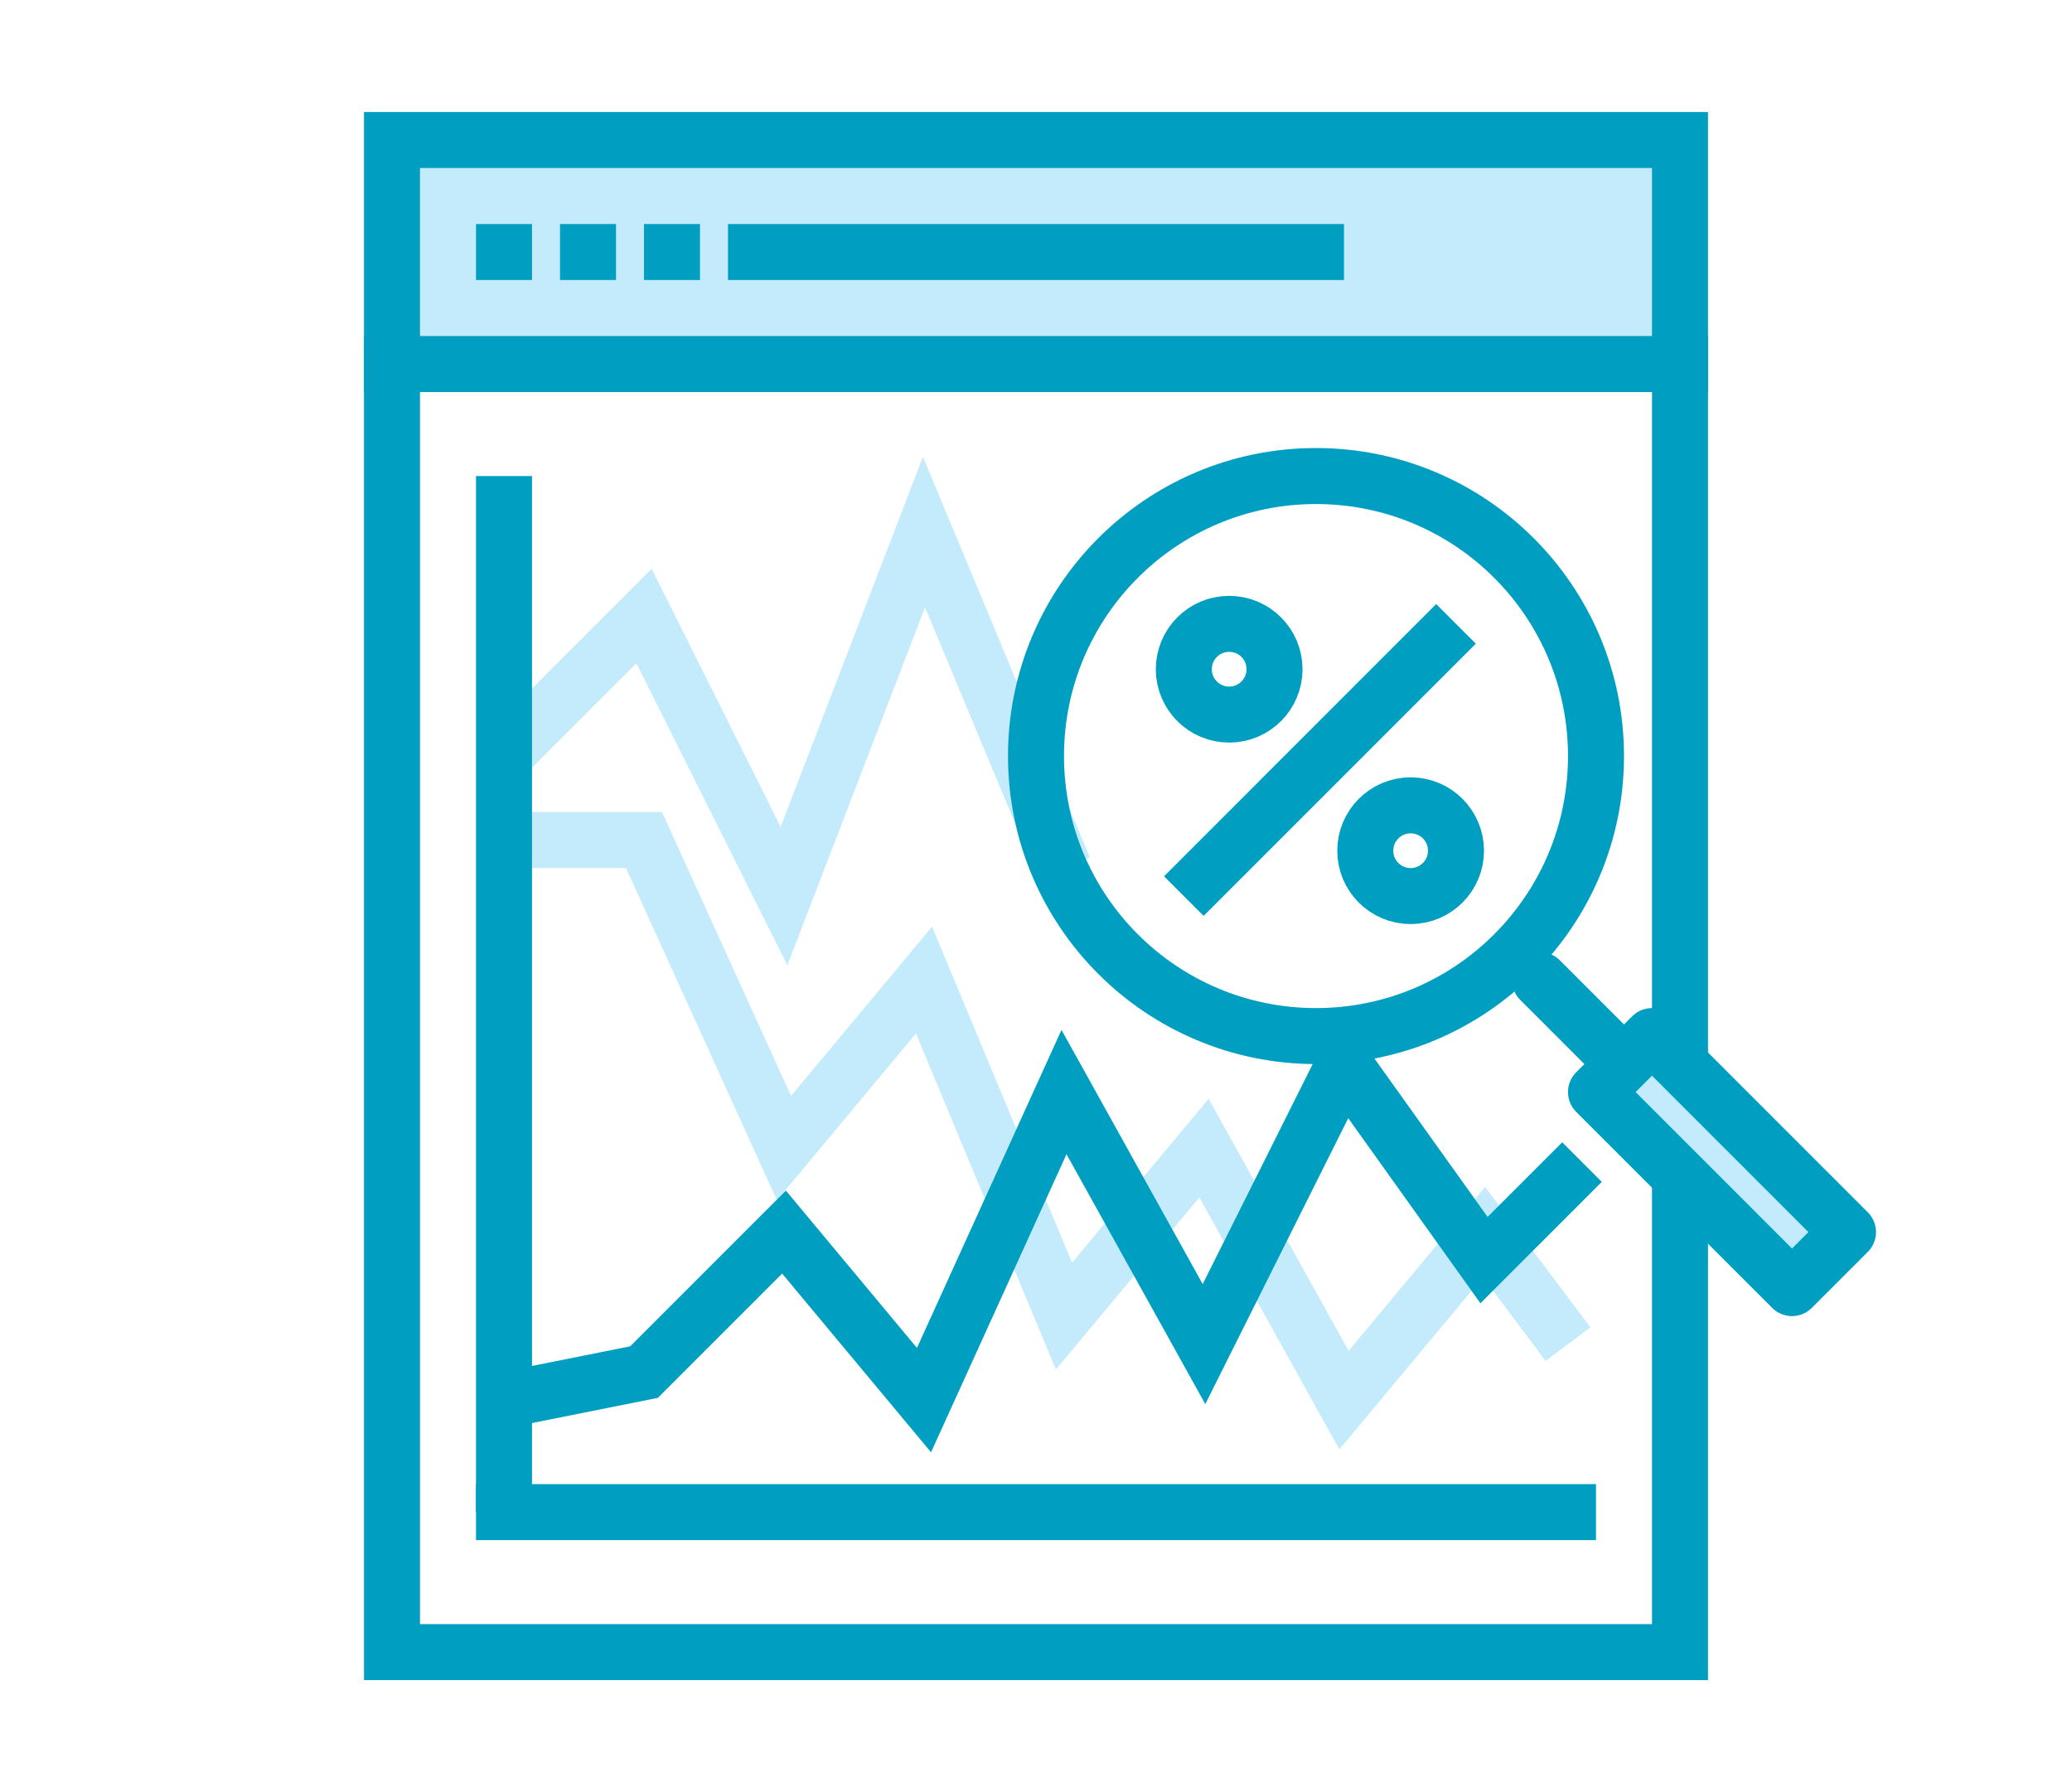 <svg width="74" height="64" viewBox="0 0 74 64" fill="none" xmlns="http://www.w3.org/2000/svg">
<rect x="14" y="13" width="46" height="46" stroke="#009FC1" stroke-width="2"/>
<rect x="14" y="5" width="46" height="8" fill="#C4EBFC" stroke="#009FC1" stroke-width="2"/>
<path d="M48 9L26 9" stroke="#009FC1" stroke-width="2"/>
<path d="M19 9H17" stroke="#009FC1" stroke-width="2"/>
<path d="M22 9H20" stroke="#009FC1" stroke-width="2"/>
<path d="M25 9H23" stroke="#009FC1" stroke-width="2"/>
<path d="M18 30H23L28 41L33 35L38 47L43 41L48 50L53 44L56 48" stroke="#C4EBFC" stroke-width="2"/>
<path d="M18 27L23 22L28 32L33 19L38 31" stroke="#C4EBFC" stroke-width="2"/>
<path d="M18 50L23 49L28 44L33 50L38 39L43 48L48 38L53 45L56.5 41.5" stroke="#009FC1" stroke-width="2"/>
<path d="M57 54L17 54" stroke="#009FC1" stroke-width="2"/>
<path d="M18 54L18 17" stroke="#009FC1" stroke-width="2"/>
<path d="M47 37C52.523 37 57 32.523 57 27C57 21.477 52.523 17 47 17C41.477 17 37 21.477 37 27C37 32.523 41.477 37 47 37Z" stroke="#009FC1" stroke-width="2" stroke-miterlimit="10" stroke-linecap="round" stroke-linejoin="round"/>
<path d="M55 35L58 38" stroke="#009FC1" stroke-width="2" stroke-miterlimit="10" stroke-linecap="round" stroke-linejoin="round"/>
<path d="M66 44L59 37L57 39L64 46L66 44Z" fill="#C4EBFC" stroke="#009FC1" stroke-width="2" stroke-miterlimit="10" stroke-linecap="round" stroke-linejoin="round"/>
<circle cx="50.38" cy="30.38" r="1.62" stroke="#009FC1" stroke-width="2"/>
<circle cx="43.899" cy="23.899" r="1.62" stroke="#009FC1" stroke-width="2"/>
<path d="M52 22.279L42.279 32.001" stroke="#009FC1" stroke-width="2"/>
</svg>
